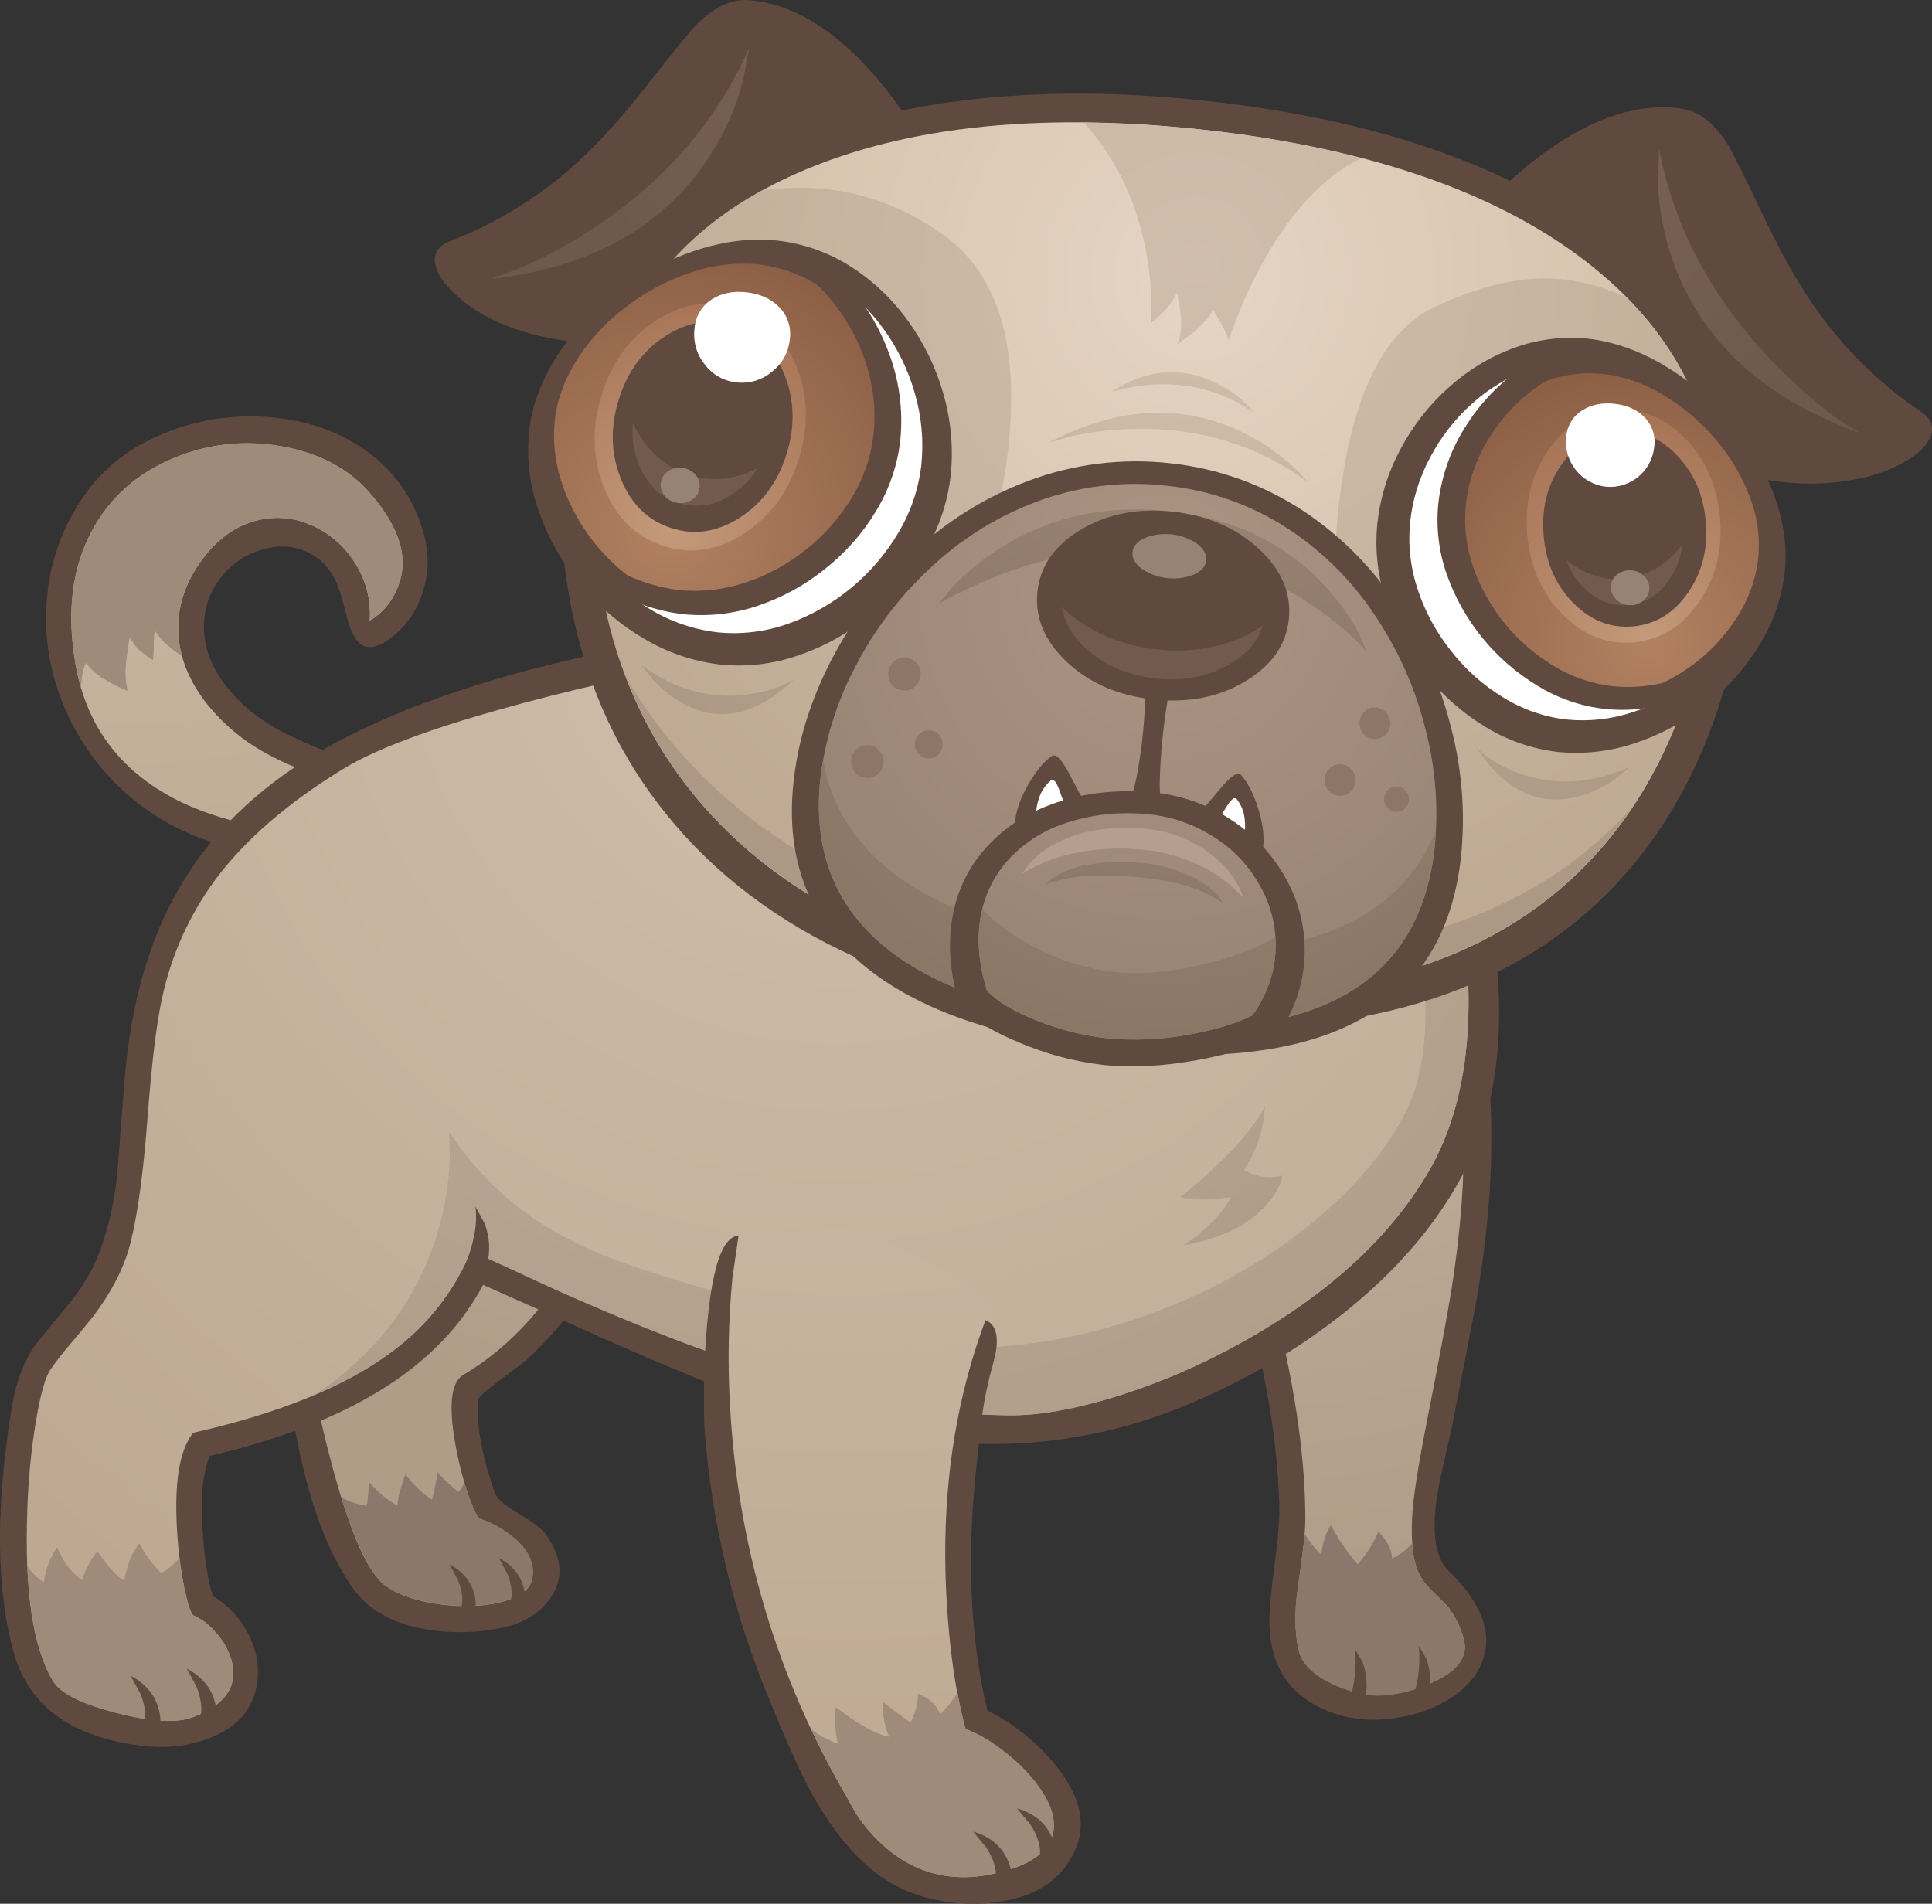 <?xml version="1.0" encoding="iso-8859-1"?>
<!-- Generator: Adobe Illustrator 20.1.0, SVG Export Plug-In . SVG Version: 6.00 Build 0)  -->
<svg version="1.0" id="Layer_1" xmlns="http://www.w3.org/2000/svg" xmlns:xlink="http://www.w3.org/1999/xlink" x="0px" y="0px"
	 viewBox="0 0 833.77 821.66" enable-background="new 0 0 833.77 821.66" xml:space="preserve">
<rect x="0" y="0" width="833.77" height="821.66" fill="#333333" stroke="none"/>
<title>dogs2_0011</title>
<path fill="#604A40" d="M622.86,424.79c-4.913-0.58-11.473,3.917-19.68,13.49c-8.38,10.98-13.773,17.81-16.18,20.49l-43.95,49
	c-7.507,8.46-11.693,14.36-12.56,17.7c-0.947,3.753,0.167,10.893,3.34,21.42c5.271,17.528,9.548,35.34,12.81,53.35
	c3.114,16.254,4.936,32.729,5.45,49.27c0.167,5.94-0.453,14.15-1.86,24.63c-1.527,11.333-2.33,19.523-2.41,24.57
	c-0.247,17.7,6.583,30.223,20.49,37.57c12.133,6.44,25.917,7.657,41.35,3.65c6.597-1.608,12.833-4.444,18.38-8.36
	c5.447-3.96,9.243-8.56,11.39-13.8c5.047-12.36,0.307-25.617-14.22-39.77c-5.487-5.333-7.28-15.257-5.38-29.77
	c0.62-4.707,1.733-10.483,3.34-17.33c2.06-8.953,3.133-13.657,3.22-14.11c6-30.62,9.423-48.22,10.27-52.8
	c3.22-17.657,5.37-35.493,6.44-53.41c0.907-18.773,0.597-34.803-0.93-48.09C639.39,438.51,632.953,425.943,622.86,424.79z"/>
<radialGradient id="SVGID_1_" cx="26.054" cy="716.715" r="316.08" gradientTransform="matrix(1.24 0 0 -1.26 504.53 1200.35)" gradientUnits="userSpaceOnUse">
	<stop  offset="0" style="stop-color:#C9B7A7"/>
	<stop  offset="1" style="stop-color:#B09C87"/>
</radialGradient>
<path fill="url(#SVGID_1_)" d="M611.16,676.08c-1.527-4.867-2.123-11.633-1.79-20.3c0.287-7.967,2.433-22.1,6.44-42.4
	c5.527-28.18,9.077-47.243,10.65-57.19c8.087-51.787,6.723-91.787-4.09-120l-82.81,92.35l3.71,11.33
	c2.973,9.613,5.697,19.477,8.17,29.59c7.92,32.307,11.88,61.087,11.88,86.34c0,5.333-1.053,15-3.16,29
	c-1.527,10.4-1.463,19.4,0.19,27c1.333,6.273,6.667,11.453,16,15.54c8.333,3.633,15.883,5.017,22.65,4.15
	c7.858-0.926,15.476-3.3,22.47-7c8.747-4.827,12.13-10.583,10.15-17.27c-1.342-5.086-3.699-9.848-6.93-14
	c-3.507-3.427-6.043-5.943-7.61-7.55C614.373,682.989,612.344,679.701,611.16,676.08z"/>
<path fill="#8D766B" d="M597.79,664.51l-2.91-3.59c-1.462,3.642-3.399,7.075-5.76,10.21c-1.014,1.396-2.109,2.732-3.28,4
	c-3.036-3.545-5.807-7.308-8.29-11.26l-3.28-5.57c-1.533,2.526-2.641,5.286-3.28,8.17c-0.371,1.47-0.661,2.959-0.87,4.46
	c-2.737-2.607-5.094-5.586-7-8.85c-0.04,0.947-1.133,9.363-3.28,25.25c-1.261,8.157-1.092,16.471,0.5,24.57
	c1.333,6.273,6.667,11.453,16,15.54c8.333,3.633,15.883,5.017,22.65,4.15c7.858-0.926,15.476-3.3,22.47-7
	c8.747-4.827,12.13-10.583,10.15-17.27c-1.261-4.653-3.359-9.038-6.19-12.94c-2.078-2.549-4.356-4.93-6.81-7.12
	c-2.382-2.127-4.39-4.638-5.94-7.43c-1.733-3.427-2.807-8.007-3.22-13.74c-1.767,1.994-3.812,3.725-6.07,5.14
	c-0.839,0.542-1.73,0.997-2.66,1.36C600.707,670.13,599.73,667.437,597.79,664.51z"/>
<path fill="#604A40" d="M609.37,733.64l7.18-1.24c1.239-5.537,0.875-11.313-1.05-16.65l-3.28-5.51
	c0.615,5.58,0.321,11.224-0.87,16.71C610.917,729.241,610.253,731.482,609.37,733.64z"/>
<path fill="#604A40" d="M581.88,735.13l7.18-1.24c1.236-5.538,0.868-11.313-1.06-16.65l-3.28-5.51
	c0.575,5.562,0.281,11.179-0.87,16.65C583.386,730.682,582.727,732.94,581.88,735.13z"/>
<path fill="#604A40" d="M274.27,510.14c2.313-7.92,1.447-13.677-2.6-17.27c-2.807-2.433-8.707-4.62-17.7-6.56
	c-16.131-3.466-32.794-3.657-49-0.56c-15.956,2.807-31.154,8.899-44.63,17.89c-13.78,9.287-23.993,20.757-30.64,34.41
	c-7.22,14.94-9.593,31.383-7.12,49.33c2.927,21.127,6.083,38.127,9.47,51c5.113,19.52,11.86,35.22,20.24,47.1
	c6,8.5,15.243,14.167,27.73,17c10.978,2.326,22.296,2.557,33.36,0.68c11.267-1.733,19.417-6.353,24.45-13.86
	c5.527-8.293,4.743-17.37-2.35-27.23c-1.567-2.187-5.383-5.077-11.45-8.67c-5.693-3.387-9.057-6.13-10.09-8.23
	c-5.82-15.807-8.377-29.443-7.67-40.91c0.333-1.28,3.303-4.003,8.91-8.17c7.333-5.487,11.273-8.487,11.82-9
	c11.22-10.241,20.888-22.062,28.7-35.09C263.666,538.904,269.907,524.834,274.27,510.14z"/>
<radialGradient id="SVGID_2_" cx="26.054" cy="716.735" r="251.93" gradientTransform="matrix(1.24 0 0 -1.26 257.57 1194.69)" gradientUnits="userSpaceOnUse">
	<stop  offset="0" style="stop-color:#C9B7A7"/>
	<stop  offset="1" style="stop-color:#B09C87"/>
</radialGradient>
<path fill="url(#SVGID_2_)" d="M262,511.26l3.17-10.26c-19.847-6.393-38.767-8.167-56.76-5.32
	c-15.253,2.31-29.754,8.159-42.34,17.08c-10.552,7.367-19.435,16.873-26.07,27.9c-6,10-8.787,19-8.36,27
	c0.867,17.58,4.787,39.303,11.76,65.17c7.713,28.76,15.327,45.927,22.84,51.5c3.96,2.927,9.427,5.197,16.4,6.81
	c6.678,1.504,13.517,2.175,20.36,2c7.14-0.207,13.083-1.26,17.83-3.16c5.2-2.107,8.15-4.953,8.85-8.54
	c1.28-6.48-1.507-12.503-8.36-18.07c-4.167-3.41-8.907-6.052-14-7.8c-1.153-0.413-2.763-3.507-4.83-9.28
	c-2.248-6.361-4.026-12.879-5.32-19.5c-3.793-18.9-2.887-30.02,2.72-33.36c20.793-12.34,37.917-31.443,51.37-57.31
	C255.426,528.099,259.015,519.791,262,511.26z"/>
<path fill="#604A40" d="M117.61,180.18c-15.029-1.481-30.197,0.531-44.32,5.88c-14.807,5.573-26.42,13.887-34.84,24.94
	c-10.082,13.144-16.313,28.831-18,45.31c-1.731,16.026,0.543,32.23,6.62,47.16c12.842,32.174,40.997,55.737,74.93,62.71
	c9.16,1.9,15.927,3.077,20.3,3.53c8.333,0.867,15.143,0.433,20.43-1.3c2.267-0.74,4.97-2.907,8.11-6.5
	c3.077-3.564,5.735-7.469,7.92-11.64c5.733-10.667,6.187-16.857,1.36-18.57c-21.46-7.76-36.007-14.053-43.64-18.88
	c-7.554-4.596-14.187-10.558-19.56-17.58c-5.887-7.84-8.86-16.01-8.92-24.51c-0.145-8.025,2.602-15.834,7.74-22
	c4.575-5.723,10.868-9.824,17.95-11.7c7.333-2,14-1.423,20,1.73c6.667,3.547,11.207,9.737,13.62,18.57
	c0.58,2.06,1.447,5.34,2.6,9.84c0.765,3.038,1.997,5.939,3.65,8.6c3.633,5.16,9.163,4.623,16.59-1.61
	c5.967-5.003,10.302-11.675,12.45-19.16c2.348-7.51,2.563-15.525,0.62-23.15c-3.519-14.853-12.26-27.946-24.63-36.89
	C147.157,186.593,133.497,181.667,117.61,180.18z"/>
<radialGradient id="SVGID_3_" cx="26.054" cy="716.735" r="289.94" gradientTransform="matrix(1.24 0 0 -1.26 27.32 978.62)" gradientUnits="userSpaceOnUse">
	<stop  offset="0" style="stop-color:#D0BEAC"/>
	<stop  offset="1" style="stop-color:#BEA891"/>
</radialGradient>
<path fill="url(#SVGID_3_)" d="M121.76,192.69c-15.467-2.878-31.435-1.247-46,4.7c-16,6.44-27.923,16.817-35.77,31.13
	c-8.953,16.26-11.387,35.82-7.3,58.68c4.827,27.107,20.16,46.85,46,59.23c10.399,4.884,21.445,8.252,32.8,10
	c9.363,1.579,18.885,1.996,28.35,1.24l10.58-20.3c-12.752-1.991-25.039-6.27-36.27-12.63c-10.157-5.619-19.032-13.292-26.06-22.53
	c-6.767-9.1-10.463-18.56-11.09-28.38c-0.667-10.553,2.247-20.623,8.74-30.21s14.293-15.757,23.4-18.51
	c8.102-2.522,16.839-2.06,24.63,1.3c7.848,3.245,14.504,8.833,19.06,16c5.013,7.517,7.387,16.487,6.75,25.5
	c5.35-3.225,9.501-8.109,11.82-13.91c5.333-12.213,1.537-25.81-11.39-40.79C150.73,202.403,137.98,195.563,121.76,192.69z"/>
<path fill="#604A40" d="M514.67,250.93c-26.287-3.093-57.543-2.37-93.77,2.17c-13.287,1.653-44.287,6.79-93,15.41
	c-42.46,7.467-75.16,14.213-98.1,20.24c-37.92,10-68.92,22.11-93,36.33c-26.2,15.473-46.067,34.95-59.6,58.43
	C64.327,405.79,56.547,432.953,53.86,465c-0.787,9.16-1.88,23.273-3.28,42.34c-2,16.42-5.667,29.973-11,40.66
	c-3.272,6.074-7.196,11.774-11.7,17c-7.26,8.707-11.593,14.04-13,16c-3.847,5.493-6.76,12.493-8.74,21
	c-0.993,4.293-2.17,11.867-3.53,22.72c-4.333,35.033-3.28,64.367,3.16,88c3.387,12.38,10.093,21.993,20.12,28.84
	c8.58,5.86,19.803,9.76,33.67,11.7c11.593,1.653,22.177,0.497,31.75-3.47c11.553-4.707,18.113-12.547,19.68-23.52
	c0.689-4.897,0.286-9.887-1.18-14.61c-1.468-4.708-3.775-9.113-6.81-13c-3.056-3.979-6.861-7.322-11.2-9.84
	c-2.06-6.933-3.463-15.703-4.21-26.31c-0.516-5.742-0.64-11.512-0.37-17.27c0.221-5.738,1.285-11.412,3.16-16.84
	c11.666-2.708,23.176-6.046,34.48-10c28.227-9.947,50.227-23.15,66-39.61c6.977-7.229,12.914-15.394,17.64-24.26
	c35.567,15.887,54.817,24.47,57.75,25.75c33.88,14.733,56.927,23.933,69.14,27.6c32.887,9.86,62.68,14.977,89.38,15.35
	c30.369,0.453,60.497-5.45,88.45-17.33c24.04-10.001,46.586-23.269,67-39.43c22.367-17.907,39.283-37.573,50.75-59
	c11.633-21.62,16.913-47.47,15.84-77.55c-0.787-22.487-5.347-48.957-13.68-79.41c-6.767-24.667-21.973-46.783-45.62-66.35
	C564.323,265.02,540.043,253.943,514.67,250.93z"/>
<radialGradient id="SVGID_4_" cx="26.054" cy="716.735" r="419.15" gradientTransform="matrix(1.24 0 0 -1.26 328.13 1162.49)" gradientUnits="userSpaceOnUse">
	<stop  offset="0" style="stop-color:#D0BEAC"/>
	<stop  offset="1" style="stop-color:#BEA891"/>
</radialGradient>
<path fill="url(#SVGID_4_)" d="M503.34,261.57c-20.88-0.167-48.61,1.773-83.19,5.82c-33.92,4-68.87,9.363-104.85,16.09
	c-37.88,7.1-71.077,14.673-99.59,22.72c-31.487,8.833-53.933,17.333-67.34,25.5c-24.307,14.813-42.897,30.947-55.77,48.4
	c-10.916,14.938-18.59,31.993-22.53,50.07c-2.427,10.733-4.55,28.01-6.37,51.83c-1.733,23.187-4.147,41.137-7.24,53.85
	c-2.667,10.853-8.197,21.747-16.59,32.68c-1.813,2.353-5.147,6.397-10,12.13c-2.902,3.364-5.629,6.875-8.17,10.52
	c-2.227,3.427-4.29,10.793-6.19,22.1c-2.068,12.572-3.307,25.266-3.71,38c-1.333,35.033,2.36,59.77,11.08,74.21
	c3.22,5.333,12.38,9.933,27.48,13.8c15.1,3.867,26.1,4.463,33,1.79c14.073-5.333,19.583-13.543,16.53-24.63
	c-1.341-4.507-3.714-8.639-6.93-12.07c-2.58-3.136-5.867-5.617-9.59-7.24c-1.153-1.193-2.433-5.133-3.84-11.82
	c-1.492-7.541-2.494-15.17-3-22.84c-1.527-21.867,0.763-36.577,6.87-44.13c37.18-8.333,65.847-20.053,86-35.16
	c15.039-11.113,26.765-26.114,33.92-43.39c5.2,2.313,17.477,7.947,36.83,16.9c20.507,9.16,39.673,17.063,57.5,23.71
	c54.34,20.22,100.673,30.35,139,30.39c11.8,0,25.8-2.393,42-7.18c17.464-5.213,34.378-12.119,50.5-20.62
	c40.193-21.087,69.193-46.65,87-76.69c16.053-27.153,21.13-63.32,15.23-108.5c-1.9-14.367-4.753-28.592-8.54-42.58l-5.2-17.08
	c-3.576-6.218-7.67-12.122-12.24-17.65c-7.34-9.247-15.507-17.806-24.4-25.57C555.76,272.897,529.873,261.777,503.34,261.57z"/>
<radialGradient id="SVGID_5_" cx="26.054" cy="716.735" r="419.15" gradientTransform="matrix(1.24 0 0 -1.26 328.13 1162.49)" gradientUnits="userSpaceOnUse">
	<stop  offset="0" style="stop-color:#C5B1A0"/>
	<stop  offset="1" style="stop-color:#AB9683"/>
</radialGradient>
<path fill="url(#SVGID_5_)" d="M607.45,325.08c-6.114-6.416-12.784-12.278-19.93-17.52c12.213,35.073,20.403,66,24.57,92.78
	c5.447,35.073,3.693,61.48-5.26,79.22c-8.667,17.167-22.243,33.28-40.73,48.34c-19.063,15.461-40.428,27.844-63.32,36.7
	c-24.205,9.726-49.835,15.435-75.88,16.9c-27.813,1.487-53.933-2.227-78.36-11.14c-10.153-3.713-25.44-8.583-45.86-14.61
	c-18.487-5.447-32.207-9.963-41.16-13.55c-14.113-5.653-26.223-12.32-36.33-20c-12.282-9.422-22.891-20.845-31.38-33.79l0.31,11.45
	c-0.312,9.643-1.745,19.218-4.27,28.53c-8.173,30.407-26.147,54.943-53.92,73.61c19.067-8.127,34.333-17.99,45.8-29.59
	c9.208-9.354,16.504-20.414,21.48-32.56c5.2,2.313,17.477,7.947,36.83,16.9c20.507,9.16,39.673,17.063,57.5,23.71
	c54.34,20.22,100.673,30.35,139,30.39c11.8,0,25.8-2.393,42-7.18c17.504-5.223,34.455-12.146,50.61-20.67
	c40.193-21.087,69.193-46.65,87-76.69c16.053-27.153,21.13-63.32,15.23-108.5c-1.9-14.367-4.753-28.592-8.54-42.58l-5.2-17.08
	C615.713,334.59,612.317,330.233,607.45,325.08z"/>
<path fill="#604A40" d="M368.16,563.31c-16.773-6.273-30.513-14.817-41.22-25.63s-17.743-1.653-21.11,27.48
	c-1.25,11.097-1.917,22.253-2,33.42c-0.08,9.447,0.043,16.213,0.37,20.3c3.023,37.293,11.584,73.929,25.4,108.7
	c8.787,21.913,15.787,37.58,21,47c9.9,17.7,20.96,30.287,33.18,37.76c6.277,3.684,13.135,6.274,20.28,7.66
	c7.747,1.639,15.7,2.077,23.58,1.3c18.447-1.9,30.6-9.597,36.46-23.09c4.787-11.02,2.12-22.903-8-35.65
	c-8.091-10.214-18.334-18.517-30-24.32c-7.4-30.96-8.99-65.937-4.77-104.93c1.527-14,2.373-21.573,2.54-22.72
	c1.075-7.528,2.669-14.972,4.77-22.28c2.353-8.46,2.003-14.153-1.05-17.08c-2.313-2.187-6.09-2.807-11.33-1.86
	C401.94,571.97,385.907,569.95,368.16,563.31z"/>
<radialGradient id="SVGID_6_" cx="26.054" cy="716.715" r="431.99" gradientTransform="matrix(1.24 0 0 -1.26 333.7 1177.63)" gradientUnits="userSpaceOnUse">
	<stop  offset="0" style="stop-color:#D0BEAC"/>
	<stop  offset="1" style="stop-color:#BEA891"/>
</radialGradient>
<path fill="url(#SVGID_6_)" d="M319.08,530.81l-3,20.73c-1.745,18.247-2.096,36.6-1.05,54.9c3.333,60.78,20.043,117,50.13,168.66
	l4,7.18c3.436,5.433,7.624,10.352,12.44,14.61c15.06,13.207,32.987,16.577,53.78,10.11c10.44-3.26,16.67-8.067,18.69-14.42
	c1.733-5.407,0.433-11.637-3.9-18.69c-4.309-6.627-9.721-12.468-16-17.27c-6.393-5.113-12.21-8.56-17.45-10.34
	c-4.293-15.333-7.057-34.46-8.29-57.38c-2.433-45.84,4.023-87.68,19.37-125.52c-8-7.633-18.543-14.73-31.63-21.29
	C370.057,529.043,344.36,525.283,319.08,530.81z"/>
<path fill="#A08A7A" d="M121.76,192.69c-15.467-2.878-31.435-1.247-46,4.7c-16,6.44-27.923,16.817-35.77,31.13
	c-8.953,16.26-11.387,35.82-7.3,58.68c0.564,3.312,1.336,6.585,2.31,9.8c0.08-4.667,0.78-8.277,2.1-10.83
	c2.124,2.743,4.747,5.06,7.73,6.83c3.259,2.084,6.724,3.826,10.34,5.2c-0.96-3.736-1.231-7.616-0.8-11.45
	c0.167-2.433,0.703-6.393,1.61-11.88c1.062,2.198,2.508,4.19,4.27,5.88c1.802,1.52,3.725,2.892,5.75,4.1
	c0.257-2.117,0.381-4.248,0.37-6.38c-0.006-2.134,0.137-4.266,0.43-6.38c1.444,2.342,3.239,4.45,5.32,6.25
	c2.046,1.759,4.197,3.392,6.44,4.89c-1.804-6.401-2.162-13.123-1.05-19.68c1.251-7.166,4.06-13.97,8.23-19.93
	c6.48-9.533,14.28-15.703,23.4-18.51c8.102-2.522,16.839-2.06,24.63,1.3c7.848,3.245,14.504,8.833,19.06,16
	c5.013,7.517,7.387,16.487,6.75,25.5c5.35-3.225,9.501-8.109,11.82-13.91c5.333-12.213,1.537-25.81-11.39-40.79
	C150.73,202.403,137.98,195.563,121.76,192.69z"/>
<path fill="#A08A7A" d="M361.6,752.58c-4.132-1.487-8.013-3.595-11.51-6.25c4.667,10,9.7,19.593,15.1,28.78l4,7.18
	c3.436,5.433,7.624,10.352,12.44,14.61c15.04,13.2,32.957,16.567,53.75,10.1c10.44-3.26,16.67-8.067,18.69-14.42
	c1.733-5.407,0.433-11.637-3.9-18.69c-4.309-6.627-9.721-12.468-16-17.27c-6.393-5.113-12.21-8.56-17.45-10.34
	c-1.073-3.793-2.23-8.993-3.47-15.6c-2.145,3.307-4.657,6.359-7.49,9.1c-1.213-2.87-3.262-5.309-5.88-7L396.2,731
	c-0.078,2.87-0.601,5.711-1.55,8.42c-0.448,1.367-0.985,2.704-1.61,4c-2.107-1.333-4.747-3.23-7.92-5.69l-4.12-3.28
	c-0.22,3.369,0.135,6.75,1.05,10c0.421,1.747,0.959,3.465,1.61,5.14c-4-0.787-9.033-3.16-15.1-7.12l-7.92-5.63
	c-0.411,3.601-0.371,7.239,0.12,10.83C360.928,749.324,361.209,750.964,361.6,752.58z"/>
<path fill="#604A40" d="M448.5,802.41l7.12-2.48c-0.084-2.766-0.803-5.476-2.1-7.92c-2.767-5.653-7.637-9.49-14.61-11.51l5.69,6.87
	C448.2,792.817,449.5,797.83,448.5,802.41z"/>
<path fill="#604A40" d="M429.5,812.43l7.12-2.41c-0.084-2.766-0.803-5.476-2.1-7.92c-2.767-5.693-7.617-9.55-14.55-11.57l5.63,6.87
	C429.2,802.84,430.5,807.85,429.5,812.43z"/>
<path fill="#8D766B" d="M172.58,643.71c-0.608,1.991-0.961,4.05-1.05,6.13c-3.166-1.724-6.082-3.871-8.67-6.38l-3.71-3.78
	c-0.044,3.397-0.311,6.788-0.8,10.15c-3.888-0.481-7.648-1.7-11.08-3.59c2.474,8.209,5.535,16.23,9.16,24
	c3.387,7.013,6.647,11.68,9.78,14c3.96,2.927,9.427,5.197,16.4,6.81c6.678,1.504,13.517,2.175,20.36,2
	c7.14-0.207,13.083-1.26,17.83-3.16c5.2-2.107,8.15-4.953,8.85-8.54c1.28-6.48-1.507-12.503-8.36-18.07
	c-4.167-3.41-8.907-6.052-14-7.8c-0.74-0.247-1.74-1.813-3-4.7c-1.51-3.483-2.793-7.061-3.84-10.71
	c-0.967,1.56-1.783,2.837-2.45,3.83c-2.385-1.729-4.619-3.655-6.68-5.76l-2.41-2.66c-0.533,3.387-1.36,7.327-2.48,11.82
	c-3.117-2.125-5.982-4.598-8.54-7.37l-3-3.59C173.763,639.767,172.993,642.223,172.58,643.71z"/>
<path fill="#604A40" d="M219.74,693l6.62-0.87c0.399-2.395,0.252-4.849-0.43-7.18c-1.447-5.333-4.997-9.52-10.65-12.56l3.71,6.93
	C221.143,684.713,221.393,689.273,219.74,693z"/>
<path fill="#604A40" d="M198.45,695.76l6.62-0.87c0.399-2.395,0.252-4.849-0.43-7.18c-1.447-5.333-4.997-9.52-10.65-12.56l3.71,6.93
	C199.847,687.447,200.097,692.007,198.45,695.76z"/>
<path fill="#A08A7A" d="M19.94,677.94c-0.51,1.649-0.861,3.344-1.05,5.06c-2.711-1.915-5.095-4.255-7.06-6.93
	c1.073,22.527,4.74,39.01,11,49.45c3.22,5.333,12.38,9.933,27.48,13.8c15.1,3.867,26.1,4.463,33,1.79
	c14.073-5.333,19.583-13.543,16.53-24.63c-1.341-4.507-3.714-8.639-6.93-12.07c-2.58-3.136-5.867-5.617-9.59-7.24
	c-0.907-0.907-1.907-3.65-3-8.23c-1.31-5.421-2.282-10.918-2.91-16.46c-1.599,1.889-3.43,3.569-5.45,5
	c-0.757,0.547-1.564,1.023-2.41,1.42c-2.677-2.708-5.082-5.672-7.18-8.85l-2.23-3.9c-2.375,3.039-4.122,6.52-5.14,10.24
	c-0.596,1.888-1.07,3.812-1.42,5.76c-2.06-1.073-4.597-3.487-7.61-7.24l-4-5.38c-1.966,2.486-3.609,5.211-4.89,8.11
	c-0.674,1.39-1.271,2.815-1.79,4.27c-3.3-2.403-6.063-5.468-8.11-9l-2.54-5C22.472,670.937,20.879,674.337,19.94,677.94z"/>
<path fill="#604A40" d="M85.68,743.55l7.49-0.93c0.477-2.725,0.305-5.524-0.5-8.17c-1.607-6.147-5.63-10.913-12.07-14.3l4.21,7.85
	C87.243,734.073,87.533,739.257,85.68,743.55z"/>
<path fill="#604A40" d="M69,745.71c0.433-2.731,0.241-5.524-0.56-8.17c-1.607-6.107-5.63-10.873-12.07-14.3l4.27,7.86
	c2.433,6.107,2.723,11.287,0.87,15.54L69,745.71z"/>
<path fill="#604A40" d="M200.61,546.1l9.53-0.12c1.573-5.982,1.205-12.31-1.05-18.07l-3.9-7.18c0.448,3.661,0.344,7.37-0.31,11
	C204.056,536.678,202.622,541.505,200.61,546.1z"/>
<radialGradient id="SVGID_7_" cx="26.054" cy="649.92" r="171.8" gradientTransform="matrix(1.24 0 0 -1.54 415.46 1358.2)" gradientUnits="userSpaceOnUse">
	<stop  offset="0" style="stop-color:#C5B1A0"/>
	<stop  offset="1" style="stop-color:#AB9683"/>
</radialGradient>
<path fill="url(#SVGID_7_)" d="M546,477.28c-3.88,7.713-11.163,16.583-21.85,26.61c-4.747,4.508-9.727,8.763-14.92,12.75
	c4.736,1.008,9.597,1.301,14.42,0.87c2.51-0.163,5.01-0.453,7.49-0.87c-2.313,4.827-6.42,9.737-12.32,14.73
	c-2.542,2.23-5.254,4.26-8.11,6.07c16.26-2.887,28.26-8.767,36-17.64c3.88-4.413,6.13-8.56,6.75-12.44
	c-3.89,0.989-7.975,0.903-11.82-0.25l-4.89-2c3.892-5.799,6.647-12.283,8.12-19.11L546,477.28z"/>
<path fill="#604A40" d="M396.45,59.86c-5.557-10.285-12.333-19.864-20.18-28.53c-17.127-19.333-34.793-29.753-53-31.26
	c-7.427-0.62-14.957,2.867-22.59,10.46c-2.56,2.56-10.227,11.967-23,28.22c-11.333,14.36-22.187,25.997-32.56,34.91
	c-15.175,13.014-32.464,23.336-51.12,30.52c-4.54,1.773-6.643,4.683-6.31,8.73c0.287,3.88,2.7,8.09,7.24,12.63
	c10.767,10.767,26.137,17.803,46.11,21.11c24.467,4,48.873,0.247,73.22-11.26C344.46,121.183,371.857,96.007,396.45,59.86z"/>
<path fill="#604A40" d="M823.58,198.38c5.407-3.387,8.667-6.957,9.78-10.71c1.193-3.88-0.23-7.18-4.27-9.9
	c-16.608-11.253-31.194-25.233-43.14-41.35c-8.173-11.053-16.2-24.86-24.08-41.42c-8.913-18.733-14.36-29.667-16.34-32.8
	c-5.78-9.12-12.36-14.217-19.74-15.29c-18.113-2.667-37.61,3.48-58.49,18.44c-6.673,4.789-12.983,10.063-18.88,15.78l-7.06,7.43
	c16.133,40.807,37.363,71.59,63.69,92.35c21.253,16.713,44.253,25.893,69,27.54c9.62,0.704,19.291,0.03,28.72-2
	C810.117,204.97,817.156,202.24,823.58,198.38z"/>
<path fill="#604A40" d="M744.23,167.18c-9.533-22.32-24.717-42.083-45.55-59.29C656.893,73.437,597.62,52,520.86,43.58
	c-37.8-4.167-72.937-4.23-105.41-0.19s-60.987,12.067-85.54,24.08c-25.047,12.253-44.853,28.16-59.42,47.72
	c-15.187,20.34-24.187,43.983-27,70.93c-3.053,29.093-1.527,56.823,4.58,83.19c6.667,29.047,18.633,54.897,35.9,77.55
	c40.353,53.067,105.423,84.53,195.21,94.39c91.56,10,161.087-6.71,208.58-50.13c37.8-34.58,60.103-84.22,66.91-148.92
	C757.557,215.173,754.077,190.167,744.23,167.18z"/>
<radialGradient id="SVGID_8_" cx="26.054" cy="716.735" r="265.2" gradientTransform="matrix(1.24 0 0 -1.26 484.1 1022.25)" gradientUnits="userSpaceOnUse">
	<stop  offset="0" style="stop-color:#E5D5C4"/>
	<stop  offset="1" style="stop-color:#CEB59C"/>
</radialGradient>
<path fill="url(#SVGID_8_)" d="M677.14,380.29c35.693-32.393,56.737-79.06,63.13-140c5.333-50.793-12.307-92.51-52.92-125.15
	C648.237,83.713,592.223,64,519.31,56c-73.493-8-133.53-1.02-180.11,20.94c-23.647,11.18-42.313,25.83-56,43.95
	c-14.28,18.9-22.76,41.057-25.44,66.47c-2.887,27.44-1.443,53.56,4.33,78.36c6.313,27.273,17.6,51.517,33.86,72.73
	c38.033,49.7,99.467,79.18,184.3,88.44C566.75,436.383,632.38,420.85,677.14,380.29z"/>
<radialGradient id="SVGID_9_" cx="26.054" cy="716.735" r="265.2" gradientTransform="matrix(1.24 0 0 -1.26 484.1 1022.25)" gradientUnits="userSpaceOnUse">
	<stop  offset="0" style="stop-color:#D0BEAC"/>
	<stop  offset="1" style="stop-color:#BEA891"/>
</radialGradient>
<path fill="url(#SVGID_9_)" d="M663.46,120.27c-12.973,0.487-27.56,4.467-43.76,11.94c-19.927,9.2-33.11,32.287-39.55,69.26
	c-3.142,17.37-4.366,35.033-3.65,52.67c-27.727-22.407-61.06-32.62-100-30.64c-12.152,0.612-24.212,2.438-36,5.45l-14.05,4.27
	c5.634-16.965,8.885-34.631,9.66-52.49c2.06-38.087-7.94-64.783-30-80.09c-23.333-16.3-49.143-22.427-77.43-18.38
	c-20.593,11.387-36.85,25.72-48.77,43c-12.38,17.947-19.807,38.66-22.28,62.14c-2.887,27.44-1.443,53.56,4.33,78.36
	c6.313,27.273,17.6,51.517,33.86,72.73c38.12,49.673,99.597,79.14,184.43,88.4c86.5,9.493,152.13-6.04,196.89-46.6
	c35.693-32.393,56.737-79.06,63.13-140c2.353-22.073,0.187-42.643-6.5-61.71c-6.44-18.447-17.023-35.18-31.75-50.2
	C688.98,122.433,676.127,119.73,663.46,120.27z"/>
<radialGradient id="SVGID_10_" cx="26.054" cy="724.327" r="241.65" gradientTransform="matrix(1.24 0 0 -1.24 506.32 870.59)" gradientUnits="userSpaceOnUse">
	<stop  offset="0" style="stop-color:#886D5F"/>
	<stop  offset="1" style="stop-color:#6F594D"/>
</radialGradient>
<path fill="url(#SVGID_10_)" d="M716,64.44l-0.5,14.11c0.397,11.477,2.525,22.828,6.31,33.67
	c12.213,34.827,39.157,59.707,80.83,74.64c-11.76-6.72-24.193-16.867-37.3-30.44C739.113,129.307,722.667,98.647,716,64.44z"/>
<radialGradient id="SVGID_11_" cx="26.054" cy="724.327" r="241.65" gradientTransform="matrix(1.24 0 0 -1.24 506.32 870.59)" gradientUnits="userSpaceOnUse">
	<stop  offset="0" style="stop-color:#886D5F"/>
	<stop  offset="1" style="stop-color:#6F594D"/>
</radialGradient>
<path fill="url(#SVGID_11_)" d="M307.2,65.93c6.092-9.707,10.661-20.29,13.55-31.38l2.54-13.86
	c-14,31.813-36.737,57.973-68.21,78.48c-9.62,6.328-19.768,11.815-30.33,16.4l-12.69,4.83C255.967,115.28,287.68,97.123,307.2,65.93
	z"/>
<radialGradient id="SVGID_12_" cx="26.054" cy="716.735" r="265.2" gradientTransform="matrix(1.24 0 0 -1.26 484.1 1022.25)" gradientUnits="userSpaceOnUse">
	<stop  offset="0" style="stop-color:#C5B1A0"/>
	<stop  offset="1" style="stop-color:#AB9683"/>
</radialGradient>
<path fill="url(#SVGID_12_)" d="M704.31,348.54c-22.86,25.5-52.193,43.347-88,53.54c-37.18,10.56-81.743,12.973-133.69,7.24
	c-52.813-5.78-96.963-18.717-132.45-38.81c-32.818-18.391-60.259-45.042-79.6-77.31c13.82,35.407,36.82,64.23,69,86.47
	c36.433,25.213,83.33,40.957,140.69,47.23c56.533,6.187,104.253,1.627,143.16-13.68C657.58,399.74,684.543,378.18,704.31,348.54z"/>
<path fill="#604A40" d="M504.95,199.93c-20.718-2.305-41.687,0.302-61.21,7.61c-18.583,6.985-35.582,17.613-50,31.26
	c-14.267,13.306-26.137,28.968-35.09,46.3c-8.953,17.373-14.36,34.93-16.22,52.67c-3.62,33.953,7.187,60.813,32.42,80.58
	c23.187,18.24,57.683,29.877,103.49,34.91c45.387,4.993,80.75,1.033,106.09-11.88c27.153-13.82,42.523-37.82,46.11-72
	c1.855-18.405,0.429-36.993-4.21-54.9c-4.619-18.736-12.397-36.548-23-52.67c-10.644-16.414-24.548-30.465-40.85-41.28
	C545.233,209.148,525.501,202.082,504.95,199.93z"/>
<path fill="#604A40" d="M653.06,150.29c-10.344,3.842-19.85,9.641-28,17.08c-8.409,7.532-15.409,16.502-20.67,26.49
	c-5.391,10.001-8.788,20.954-10,32.25c-1.117,11.393,0.213,22.893,3.9,33.73c3.653,11.093,9.25,21.448,16.53,30.58
	c7.127,9.156,15.85,16.948,25.75,23c9.556,5.968,20.312,9.751,31.5,11.08c11.257,1.154,22.631-0.111,33.36-3.71
	c11.069-3.635,21.416-9.183,30.57-16.39c9.189-7.095,17.012-15.799,23.09-25.69c6.064-9.675,9.872-20.592,11.14-31.94
	c1.153-10.973-0.513-22.34-5-34.1c-4.475-11.473-10.926-22.074-19.06-31.32c-8.025-9.431-17.562-17.464-28.22-23.77
	c-10.907-6.387-21.787-10.18-32.64-11.38C674.388,145.059,663.351,146.459,653.06,150.29z"/>
<path fill="#604A40" d="M410.31,204.94c1.179-11.712,0.106-23.541-3.16-34.85c-3.175-11.266-8.302-21.887-15.15-31.38
	c-6.638-9.336-14.998-17.319-24.63-23.52c-9.553-6.16-20.397-10.037-31.69-11.33c-11.227-1.24-23.027,0.163-35.4,4.21
	c-12.105,3.973-23.464,9.934-33.61,17.64c-10.167,7.545-18.941,16.803-25.93,27.36c-7.1,10.893-11.247,22.013-12.44,33.36
	c-1.151,11.756,0.349,23.62,4.39,34.72c4.011,11.37,10.052,21.917,17.83,31.13c7.68,9.323,16.941,17.22,27.36,23.33
	c10.043,6.012,21.246,9.829,32.87,11.2c11.552,1.194,23.226-0.203,34.17-4.09c11.295-3.88,21.784-9.794,30.95-17.45
	c9.308-7.58,17.188-16.761,23.27-27.11C405.203,228.016,409.013,216.686,410.31,204.94z"/>
<path fill="#FFFFFF" d="M659.44,159.57c-8.986,3.313-17.244,8.336-24.32,14.79c-7.29,6.536-13.349,14.326-17.89,23
	c-4.691,8.678-7.636,18.19-8.67,28c-0.998,9.887,0.141,19.872,3.34,29.28c3.196,9.564,8.058,18.488,14.36,26.36
	c6.179,7.941,13.748,14.694,22.34,19.93c8.275,5.184,17.601,8.46,27.3,9.59c9.753,0.992,19.605-0.106,28.9-3.22
	c9.595-3.103,18.566-7.876,26.5-14.1c7.976-6.176,14.769-13.745,20.05-22.34c5.236-8.385,8.514-17.843,9.59-27.67
	c0.993-9.493-0.45-19.333-4.33-29.52c-3.87-9.943-9.439-19.136-16.46-27.17c-6.988-8.147-15.269-15.09-24.51-20.55
	c-9.447-5.573-18.877-8.873-28.29-9.9C677.899,155.027,668.341,156.233,659.44,159.57z"/>
<path fill="#604A40" d="M659.75,156.85c-10.623,6.578-19.65,15.435-26.43,25.93c-6.949,10.407-11.282,22.339-12.63,34.78
	c-0.994,10.235,0.252,20.564,3.65,30.27c7.066,20.083,20.896,37.084,39.12,48.09c15.924,9.877,35.158,12.913,53.35,8.42
	c12.306-5.876,23.087-14.518,31.5-25.25c8.833-11.333,13.93-23.403,15.29-36.21c1.033-9.78-0.473-19.89-4.52-30.33
	c-3.961-10.2-9.681-19.627-16.9-27.85c-7.152-8.394-15.643-15.547-25.13-21.17c-9.7-5.693-19.367-9.077-29-10.15
	C678.475,152.352,668.793,153.539,659.75,156.85z"/>
<path fill="#FFFFFF" d="M397.62,200.61c1.055-10.337,0.107-20.781-2.79-30.76c-2.802-9.935-7.328-19.301-13.37-27.67
	c-5.882-8.249-13.276-15.308-21.79-20.8c-8.425-5.472-18.014-8.897-28-10c-9.9-1.073-20.32,0.163-31.26,3.71
	c-10.707,3.5-20.75,8.774-29.71,15.6c-8.994,6.661-16.745,14.853-22.9,24.2c-6.233,9.573-9.9,19.373-11,29.4
	c-1.03,10.372,0.282,20.843,3.84,30.64c3.564,10.035,8.91,19.344,15.78,27.48c6.812,8.222,15.008,15.191,24.22,20.59
	c8.853,5.325,18.739,8.7,29,9.9c10.208,1.031,20.518-0.195,30.2-3.59c20.063-7.114,36.993-21.044,47.84-39.36
	C393.045,220.99,396.434,210.986,397.62,200.61z"/>
<path fill="#604A40" d="M388.53,190.09c1.333-13.22-0.512-26.567-5.38-38.93c-4.717-12.395-12.113-23.595-21.66-32.8
	c-8.612-5.514-18.371-8.986-28.53-10.15c-10.233-1.113-21.003,0.167-32.31,3.84c-11.032,3.636-21.388,9.069-30.65,16.08
	c-9.293,6.874-17.296,15.338-23.64,25c-6.48,9.913-10.267,20.043-11.36,30.39c-1.447,13.62,1.173,27.287,7.86,41
	c6.318,13.046,15.557,24.462,27,33.36c7.822,3.743,16.208,6.169,24.82,7.18c10.908,1.143,21.933-0.089,32.32-3.61
	c10.599-3.539,20.473-8.959,29.15-16c8.749-6.899,16.172-15.329,21.91-24.88C383.723,211.291,387.296,200.89,388.53,190.09z"/>
<radialGradient id="SVGID_13_" cx="26.054" cy="716.715" r="153.14" gradientTransform="matrix(1.24 0 0 -1.26 470.3 1157.82)" gradientUnits="userSpaceOnUse">
	<stop  offset="0" style="stop-color:#AD9483"/>
	<stop  offset="1" style="stop-color:#988374"/>
</radialGradient>
<path fill="url(#SVGID_13_)" d="M556.45,228.58c-15.857-10.484-34.012-16.981-52.92-18.94c-19.057-2.177-38.359,0.198-56.32,6.93
	c-17.115,6.426-32.76,16.234-46,28.84C388.063,257.612,377.161,272.027,369,288c-7.974,15.078-13.062,31.513-15,48.46
	c-3.26,31.193,6.683,55.787,29.83,73.78c21.207,16.467,52.96,27.03,95.26,31.69c86.98,9.493,133.67-15.967,140.07-76.38
	c1.695-16.935,0.375-34.036-3.9-50.51c-4.236-17.275-11.428-33.687-21.26-48.51C584.205,251.449,571.426,238.534,556.45,228.58z"/>
<radialGradient id="SVGID_14_" cx="26.054" cy="716.695" r="93.54" gradientTransform="matrix(1.24 0 0 -1.26 679.07 1179.46)" gradientUnits="userSpaceOnUse">
	<stop  offset="0" style="stop-color:#B28162"/>
	<stop  offset="1" style="stop-color:#8D6046"/>
</radialGradient>
<path fill="url(#SVGID_14_)" d="M667.05,164.52c-9.375,5.788-17.344,13.59-23.33,22.84c-6.142,9.182-9.964,19.716-11.14,30.7
	c-0.873,9.041,0.225,18.164,3.22,26.74c6.221,17.757,18.435,32.792,34.54,42.52c7.806,4.785,16.564,7.806,25.66,8.85
	c7.189,0.728,14.449,0.248,21.48-1.42c10.891-5.157,20.428-12.786,27.85-22.28c7.84-10,12.337-20.667,13.49-32
	c0.825-9.125-0.547-18.314-4-26.8c-3.484-9.007-8.535-17.325-14.92-24.57c-6.323-7.391-13.808-13.704-22.16-18.69
	c-7.83-4.784-16.586-7.851-25.69-9C683.589,160.523,675.036,161.587,667.05,164.52z"/>
<radialGradient id="SVGID_15_" cx="26.054" cy="716.735" r="96.45" gradientTransform="matrix(1.24 0 0 -1.26 257.44 1130.69)" gradientUnits="userSpaceOnUse">
	<stop  offset="0" style="stop-color:#B28162"/>
	<stop  offset="1" style="stop-color:#8D6046"/>
</radialGradient>
<path fill="url(#SVGID_15_)" d="M377,187.42c1.211-11.836-0.446-23.789-4.83-34.85c-4.193-11.135-10.809-21.198-19.37-29.46
	c-7.719-4.917-16.463-7.996-25.56-9c-9.803-0.921-19.691,0.262-29,3.47c-9.885,3.248-19.159,8.121-27.44,14.42
	c-8.342,6.133-15.529,13.697-21.23,22.34c-5.78,8.913-9.163,17.99-10.15,27.23c-1.28,12.173,1.073,24.43,7.06,36.77
	c5.647,11.701,13.93,21.932,24.2,29.89c7.045,3.329,14.582,5.494,22.32,6.41c9.757,0.997,19.614-0.122,28.9-3.28
	c9.486-3.166,18.326-8.01,26.1-14.3c7.805-6.209,14.448-13.753,19.62-22.28C372.701,206.452,375.903,197.114,377,187.42z"/>
<path fill="#8D7667" d="M397.31,291.59c0.393-3.869-2.388-7.34-6.25-7.8c-1.854-0.22-3.716,0.342-5.14,1.55
	c-1.456,1.181-2.373,2.902-2.54,4.77c-0.221,1.882,0.315,3.774,1.49,5.26c1.143,1.475,2.843,2.415,4.7,2.6
	c1.855,0.232,3.722-0.331,5.14-1.55C396.207,295.238,397.148,293.49,397.31,291.59z"/>
<path fill="#8D7667" d="M381.28,329.47c0.226-1.873-0.335-3.756-1.55-5.2c-2.291-3.01-6.589-3.593-9.6-1.302
	c-0.082,0.062-0.162,0.126-0.24,0.192c-2.956,2.523-3.417,6.918-1.05,10c1.119,1.503,2.832,2.45,4.7,2.6
	c1.854,0.22,3.716-0.342,5.14-1.55C380.16,333.053,381.1,331.34,381.28,329.47z"/>
<path fill="#8D7667" d="M406.72,321.86c0.234-1.595-0.217-3.214-1.24-4.46c-0.957-1.277-2.411-2.087-4-2.23
	c-1.579-0.185-3.166,0.285-4.39,1.3c-1.264,1.007-2.068,2.482-2.23,4.09c-0.186,1.62,0.282,3.247,1.3,4.52
	c0.957,1.277,2.411,2.087,4,2.23c1.583,0.224,3.185-0.25,4.39-1.3C405.806,324.978,406.589,323.48,406.72,321.86z"/>
<path fill="#8D7667" d="M600,312.82c0.334-3.681-2.279-6.977-5.94-7.49c-3.672-0.356-6.938,2.332-7.294,6.004
	c-0.002,0.022-0.004,0.044-0.006,0.066c-0.203,1.789,0.307,3.585,1.42,5c1.057,1.434,2.684,2.338,4.46,2.48
	c1.756,0.225,3.527-0.29,4.89-1.42C598.951,316.314,599.843,314.639,600,312.82z"/>
<path fill="#8D7667" d="M608,345.44c0.169-1.438-0.258-2.883-1.18-4c-0.863-1.141-2.166-1.866-3.59-2
	c-1.409-0.178-2.827,0.251-3.9,1.18c-1.144,0.912-1.867,2.252-2,3.71c-0.192,1.44,0.237,2.895,1.18,4
	c1.724,2.297,4.984,2.76,7.281,1.036c0.071-0.053,0.141-0.109,0.209-0.166C607.156,348.276,607.88,346.915,608,345.44z"/>
<path fill="#8D7667" d="M584.92,337.39c0.244-1.792-0.271-3.604-1.42-5c-1.064-1.436-2.683-2.357-4.46-2.54
	c-1.764-0.18-3.526,0.357-4.89,1.49c-1.425,1.117-2.323,2.776-2.48,4.58c-0.199,1.8,0.338,3.603,1.49,5
	c1.064,1.436,2.683,2.357,4.46,2.54c1.76,0.226,3.533-0.305,4.88-1.46C583.916,340.869,584.793,339.197,584.92,337.39z"/>
<path fill="#604A40" d="M504.45,299l-10.15-1.11c-0.171,11.737-1.288,23.442-3.34,35c-0.682,3.96-1.635,7.869-2.85,11.7l12.69,1.36
	c-0.316-3.992-0.38-8-0.19-12C501.063,322.224,502.346,310.545,504.45,299z"/>
<radialGradient id="SVGID_16_" cx="26.054" cy="724.327" r="250.29" gradientTransform="matrix(1.24 0 0 -1.24 484.04 1019.13)" gradientUnits="userSpaceOnUse">
	<stop  offset="0" style="stop-color:#D0BEAC"/>
	<stop  offset="1" style="stop-color:#BEA891"/>
</radialGradient>
<path fill="url(#SVGID_16_)" d="M452.59,191l10-2.72c8.562-1.907,17.291-2.965,26.06-3.16c28.473-0.74,53.683,6.853,75.63,22.78
	c-2.307-2.816-4.875-5.407-7.67-7.74c-6.567-5.869-13.984-10.711-22-14.36C508.977,174.053,481.637,175.787,452.59,191z"/>
<radialGradient id="SVGID_17_" cx="26.054" cy="724.327" r="250.29" gradientTransform="matrix(1.24 0 0 -1.24 484.04 1019.13)" gradientUnits="userSpaceOnUse">
	<stop  offset="0" style="stop-color:#D0BEAC"/>
	<stop  offset="1" style="stop-color:#BEA891"/>
</radialGradient>
<path fill="url(#SVGID_17_)" d="M485.27,167.68c4.735-1.075,9.566-1.674,14.42-1.79c15.76-0.413,29.727,3.797,41.9,12.63
	c-4.717-5.799-10.714-10.427-17.52-13.52c-14.667-7.013-29.46-5.63-44.38,4.15L485.27,167.68z"/>
<radialGradient id="SVGID_18_" cx="26.054" cy="716.715" r="153.14" gradientTransform="matrix(1.24 0 0 -1.26 470.3 1157.82)" gradientUnits="userSpaceOnUse">
	<stop  offset="0" style="stop-color:#A28B7B"/>
	<stop  offset="1" style="stop-color:#8C7666"/>
</radialGradient>
<path fill="url(#SVGID_18_)" d="M383.82,410.24c21.207,16.467,52.96,27.03,95.26,31.69c86.98,9.493,133.67-15.967,140.07-76.38
	c0.167-1.567,0.333-3.96,0.5-7.18c-16.833,41.88-62.5,58.717-137,50.51c-36.667-4-65.633-12.377-86.9-25.13
	c-22.94-13.78-36.453-32.347-40.54-55.7c-0.533,3.013-0.947,5.82-1.24,8.42C350.723,367.663,360.673,392.253,383.82,410.24z"/>
<radialGradient id="SVGID_19_" cx="26.054" cy="724.327" r="258.23" gradientTransform="matrix(1.24 0 0 -1.24 489.61 1028.42)" gradientUnits="userSpaceOnUse">
	<stop  offset="0" style="stop-color:#C5B1A0"/>
	<stop  offset="1" style="stop-color:#AB9683"/>
</radialGradient>
<path fill="url(#SVGID_19_)" d="M641.8,326.56l-4.64-3.78c12.42,18.567,27.11,25.54,44.07,20.92
	c8.204-2.164,15.682-6.479,21.66-12.5c-16.633,7.267-32.597,8.053-47.89,2.36C650.324,331.789,645.889,329.438,641.8,326.56z"/>
<radialGradient id="SVGID_20_" cx="26.054" cy="724.327" r="258.23" gradientTransform="matrix(1.24 0 0 -1.24 489.61 1028.42)" gradientUnits="userSpaceOnUse">
	<stop  offset="0" style="stop-color:#C5B1A0"/>
	<stop  offset="1" style="stop-color:#AB9683"/>
</radialGradient>
<path fill="url(#SVGID_20_)" d="M281.63,293.2c3.915,4.373,8.565,8.028,13.74,10.8c15.6,8.173,31.383,4.543,47.35-10.89
	c-5.147,3.26-11.72,5.457-19.72,6.59c-16.093,2.267-31.507-1.943-46.24-12.63L281.63,293.2z"/>
<path fill="#604A40" d="M543.08,372.86c2.807-5.9,2.95-13.267,0.43-22.1c-2-7.1-4.62-12.507-7.86-16.22
	c-1.487-1.693-4.603,0.37-9.35,6.19c-6.353,7.76-10.52,12.3-12.5,13.62L543.08,372.86z"/>
<path fill="#FFFFFF" d="M522.28,357.45l12.72,9.22c1.957-4.014,2.71-8.508,2.17-12.94c-0.244-3.231-1.453-6.314-3.47-8.85
	c-0.947-1.113-2.493,0.123-4.64,3.71C526.193,353.343,523.933,356.297,522.28,357.45z"/>
<path fill="#604A40" d="M442.75,340.43c-4.333,8.087-5.737,15.327-4.21,21.72L471,350.39c-1.607-1.693-4.723-7.027-9.35-16
	c-3.427-6.727-6.047-9.393-7.86-8C449.85,329.23,446.17,333.91,442.75,340.43z"/>
<path fill="#FFFFFF" d="M447.76,357.82l14.3-6.31c-1.333-1.447-2.923-4.81-4.77-10.09c-1.333-3.92-2.593-5.447-3.78-4.58
	c-2.481,2.065-4.291,4.822-5.2,7.92C446.867,348.969,446.676,353.505,447.76,357.82z"/>
<path fill="#604A40" d="M455.19,346.62c-11.72,4.087-21.387,10.257-29,18.51c-7.755,8.324-12.96,18.698-15,29.89
	c-2.313,12.133-1.313,25.153,3,39.06c5.113,5.653,13.757,10.987,25.93,16c11.335,4.824,23.298,8.013,35.53,9.47
	c12.833,1.4,26.883,0.657,42.15-2.23c13.413-2.52,24.513-5.987,33.3-10.4c7.294-10.001,11.437-21.951,11.9-34.32
	c0.459-11.626-2.31-23.152-8-33.3c-5.763-10.505-14.087-19.383-24.2-25.81c-10.929-7.014-23.493-11.066-36.46-11.76
	C480.16,340.823,467.11,342.453,455.19,346.62z"/>
<radialGradient id="SVGID_21_" cx="26.054" cy="716.715" r="153.14" gradientTransform="matrix(1.24 0 0 -1.26 470.3 1157.82)" gradientUnits="userSpaceOnUse">
	<stop  offset="0" style="stop-color:#AD9483"/>
	<stop  offset="1" style="stop-color:#988374"/>
</radialGradient>
<path fill="url(#SVGID_21_)" d="M460.14,355.16c-9.222,2.926-17.563,8.118-24.26,15.1c-6.472,6.873-10.835,15.46-12.57,24.74
	c-1.9,10-1.033,20.83,2.6,32.49c4.207,4.667,11.427,9.02,21.66,13.06c9.55,3.81,19.559,6.348,29.77,7.55
	c11.773,1.121,23.644,0.62,35.28-1.49c11.427-2,20.71-4.787,27.85-8.36c12.137-16.387,13.401-38.411,3.22-56.08
	c-4.827-8.706-11.819-16.018-20.3-21.23c-9.177-5.783-19.679-9.129-30.51-9.72C481.814,350.37,470.689,351.708,460.14,355.16z"/>
<path fill="#B59E90" d="M441,377.32c6.751-4.333,14.243-7.384,22.1-9c9.129-1.93,18.489-2.533,27.79-1.79
	c9.121,0.545,18.053,2.837,26.31,6.75c7.412,3.405,14.048,8.292,19.5,14.36c-2.767-8.047-8.1-14.833-16-20.36
	c-8.462-5.89-18.404-9.295-28.7-9.83c-11.68-0.787-22.057,0.597-31.13,4.15C451.797,365.153,445.173,370.393,441,377.32z"/>
<radialGradient id="SVGID_22_" cx="26.054" cy="716.715" r="153.14" gradientTransform="matrix(1.24 0 0 -1.26 470.3 1157.82)" gradientUnits="userSpaceOnUse">
	<stop  offset="0" style="stop-color:#A28B7B"/>
	<stop  offset="1" style="stop-color:#8C7666"/>
</radialGradient>
<path fill="url(#SVGID_22_)" d="M425.91,427.45c4.207,4.667,11.427,9.02,21.66,13.06c9.55,3.81,19.559,6.348,29.77,7.55
	c11.773,1.121,23.644,0.62,35.28-1.49c11.427-2,20.71-4.787,27.85-8.36c7.387-10.313,10.687-21.537,9.9-33.67
	c-9.08,5.2-20.013,9.243-32.8,12.13c-13.62,3.053-26.04,3.96-37.26,2.72c-10.651-1.237-21.012-4.28-30.64-9
	c-10.44-4.993-19.023-10.993-25.75-18C421.307,403.177,421.97,414.863,425.91,427.45z"/>
<radialGradient id="SVGID_23_" cx="26.054" cy="716.705" r="180.07" gradientTransform="matrix(1.24 0 0 -1.26 493.38 1014.59)" gradientUnits="userSpaceOnUse">
	<stop  offset="0" style="stop-color:#A28B7B"/>
	<stop  offset="1" style="stop-color:#8C7666"/>
</radialGradient>
<path fill="url(#SVGID_23_)" d="M411.18,253.28l-6.07,7.24c47.247-26,92.14-30.417,134.68-13.25
	c13.262,5.307,25.656,12.567,36.77,21.54c4.62,3.612,8.925,7.61,12.87,11.95c-2.927-8.787-8.64-17.887-17.14-27.3
	c-17.08-18.813-39.63-29.747-67.65-32.8s-53.02,2.66-75,17.14C422.912,242.233,416.718,247.427,411.18,253.28z"/>
<path fill="#604A40" d="M556.2,267.33c1.193-11.18-3.097-21.31-12.87-30.39c-9.773-9.08-22.153-14.443-37.14-16.09
	c-14.98-1.653-28.183,0.903-39.61,7.67c-11.427,6.767-17.72,15.743-18.88,26.93c-1.153,11.18,3.137,21.31,12.87,30.39
	c9.733,9.08,22.09,14.413,37.07,16c14.98,1.653,28.183-0.903,39.61-7.67S554.993,278.457,556.2,267.33z"/>
<radialGradient id="SVGID_24_" cx="26.054" cy="716.695" r="93.53" gradientTransform="matrix(1.24 0 0 -1.26 679.07 1179.46)" gradientUnits="userSpaceOnUse">
	<stop  offset="0" style="stop-color:#C39A7A"/>
	<stop  offset="1" style="stop-color:#A16B4E"/>
</radialGradient>
<path fill="url(#SVGID_24_)" d="M726.9,188.91c-8.993-9.04-19.227-13.01-30.7-11.91c-11.473,1.1-20.84,6.897-28.1,17.39
	c-7.26,10.56-10.26,22.753-9,36.58s6.377,25.257,15.35,34.29c8.993,9.033,19.227,13.017,30.7,11.95s20.84-6.863,28.1-17.39
	c7.26-10.56,10.26-22.753,9-36.58C740.99,209.413,735.873,197.97,726.9,188.91z"/>
<path fill="#604A40" d="M697.38,186c-9.653,0.907-17.533,5.797-23.64,14.67c-6.107,8.873-8.623,19.127-7.55,30.76
	c1.033,11.68,5.323,21.313,12.87,28.9c7.547,7.587,16.17,10.92,25.87,10c9.653-0.907,17.533-5.797,23.64-14.67
	c6.107-8.873,8.623-19.127,7.55-30.76c-1.033-11.633-5.323-21.247-12.87-28.84S707.08,185.113,697.38,186z"/>
<radialGradient id="SVGID_25_" cx="26.054" cy="716.735" r="96.45" gradientTransform="matrix(1.24 0 0 -1.26 257.44 1130.69)" gradientUnits="userSpaceOnUse">
	<stop  offset="0" style="stop-color:#C39A7A"/>
	<stop  offset="1" style="stop-color:#A16B4E"/>
</radialGradient>
<path fill="url(#SVGID_25_)" d="M318,132.9c-11.76-3.753-23.353-1.96-34.78,5.38c-11.427,7.34-19.3,18.11-23.62,32.31
	c-4.373,14.153-3.96,27.583,1.24,40.29c5.2,12.707,13.7,20.96,25.5,24.76c11.76,3.793,23.353,2,34.78-5.38s19.307-18.15,23.64-32.31
	c4.413-14.153,4-27.583-1.24-40.29S329.773,136.7,318,132.9z"/>
<path fill="#604A40" d="M267,172.57c-3.753,12.047-3.403,23.497,1.05,34.35c4.453,10.853,11.693,17.853,21.72,21
	c10,3.22,19.863,1.693,29.59-4.58c9.727-6.273,16.433-15.433,20.12-27.48c3.753-12.047,3.403-23.497-1.05-34.35
	c-4.453-10.853-11.693-17.853-21.72-21c-10-3.22-19.863-1.693-29.59,4.58C277.393,151.363,270.687,160.523,267,172.57z"/>
<radialGradient id="SVGID_26_" cx="26.054" cy="724.327" r="133.5" gradientTransform="matrix(1.24 0 0 -1.24 472.34 1138.4)" gradientUnits="userSpaceOnUse">
	<stop  offset="0" style="stop-color:#A28B7B"/>
	<stop  offset="1" style="stop-color:#8C7666"/>
</radialGradient>
<path fill="url(#SVGID_26_)" d="M466.82,373.73c-7.1,1.693-12.237,4.36-15.41,8c4.54-1.94,10.317-3.137,17.33-3.59
	c7.367-0.393,14.754-0.249,22.1,0.43c16.587,1.4,28.943,5.217,37.07,11.45c-2.433-4.453-6.87-8.29-13.31-11.51
	c-7.23-3.521-15.068-5.623-23.09-6.19C483.256,371.527,474.93,372.003,466.82,373.73z"/>
<path fill="#735A50" d="M499.19,280.27c-7.985-0.812-15.782-2.93-23.08-6.27c-6.631-2.932-12.689-7.019-17.89-12.07
	c1.333,7.76,5.75,14.547,13.25,20.36c7.593,5.86,16.65,9.367,27.17,10.52c10.907,1.167,20.747-0.437,29.52-4.81
	s14.387-10.397,16.84-18.07c-6.225,4.302-13.224,7.358-20.61,9C516.131,280.831,507.604,281.285,499.19,280.27z"/>
<path fill="#978376" d="M516.59,234.65c-6.621-4.486-15.03-5.414-22.47-2.48c-3.333,1.487-5.127,3.53-5.38,6.13
	c-0.253,2.6,1.08,4.993,4,7.18c6.602,4.482,14.988,5.425,22.42,2.52c3.333-1.487,5.127-3.53,5.38-6.13
	C520.793,239.27,519.477,236.863,516.59,234.65z"/>
<path fill="#735A50" d="M701,249.81c-4.476,0.415-8.99-0.113-13.25-1.55c-4.293-1.409-8.283-3.614-11.76-6.5
	c2.021,5.852,5.752,10.962,10.71,14.67c4.541,3.546,10.263,5.227,16,4.7c6.093-0.588,11.703-3.57,15.6-8.29
	c4.375-4.991,7.069-11.233,7.7-17.84c-2.975,4.063-6.711,7.511-11,10.15C710.736,247.721,705.954,249.312,701,249.81z"/>
<path fill="#FFFFFF" d="M683,177c-4.143,2.53-6.798,6.916-7.12,11.76c-1.042,10.532,6.499,19.975,17,21.29
	c10.514,1.077,19.913-6.567,21-17.08c0.725-4.806-0.909-9.668-4.39-13.06c-3.18-3.18-7.43-5.057-12.75-5.63S686.84,174.613,683,177z
	"/>
<path fill="#978376" d="M711.74,254.52c0.221-2.021-0.46-4.036-1.86-5.51c-3-3.302-7.986-3.859-11.64-1.3
	c-1.7,1.132-2.802,2.967-3,5c-0.214,2.038,0.464,4.069,1.86,5.57c1.416,1.638,3.414,2.66,5.57,2.85c2.147,0.28,4.32-0.275,6.07-1.55
	C710.435,258.416,711.532,256.565,711.74,254.52z"/>
<path fill="#735A50" d="M312.21,206.55c-5.027,0.545-10.112,0.017-14.92-1.55c-5.367-1.734-10.274-4.652-14.36-8.54
	c-4.108-3.987-7.426-8.713-9.78-13.93c-0.802,7.466,0.688,15,4.27,21.6c3.633,6.52,8.71,10.833,15.23,12.94
	c6.205,1.981,12.929,1.538,18.82-1.24c6.348-2.903,11.675-7.649,15.29-13.62C322.225,204.556,317.289,206.028,312.21,206.55z"/>
<path fill="#978376" d="M300,204.75c-1.464-1.641-3.499-2.661-5.69-2.85c-2.168-0.325-4.377,0.234-6.13,1.55
	c-1.706,1.163-2.805,3.025-3,5.08c-0.211,2.085,0.489,4.159,1.92,5.69c1.434,1.646,3.454,2.669,5.63,2.85
	c2.185,0.279,4.395-0.274,6.19-1.55c1.715-1.182,2.814-3.066,3-5.14C302.124,208.314,301.424,206.261,300,204.75z"/>
<path fill="#FFFFFF" d="M340.87,146.39c0.72-5.211-1.089-10.453-4.87-14.11c-3.547-3.467-8.19-5.51-13.93-6.13
	c-5.74-0.62-10.67,0.38-14.79,3c-4.411,2.769-7.221,7.492-7.55,12.69c-0.695,5.6,0.939,11.239,4.52,15.6
	c3.281,4.324,8.218,7.083,13.62,7.61c5.431,0.64,10.888-0.971,15.1-4.46C337.476,157.172,340.342,152.021,340.87,146.39z"/>
<radialGradient id="SVGID_27_" cx="26.054" cy="724.327" r="278.5" gradientTransform="matrix(1.24 0 0 -1.24 484.04 1011.71)" gradientUnits="userSpaceOnUse">
	<stop  offset="0" style="stop-color:#D0BEAC"/>
	<stop  offset="1" style="stop-color:#BEA891"/>
</radialGradient>
<path fill="url(#SVGID_27_)" d="M533.79,137.17c3.008-7.742,6.502-15.287,10.46-22.59c12.547-22.987,26.927-38.42,43.14-46.3
	c-22.369-5.725-45.121-9.829-68.08-12.28c-17.947-1.94-35.133-2.97-51.56-3.09c8.452,9.345,15.179,20.115,19.87,31.81
	c6.727,16.42,9.82,34.617,9.28,54.59l4.21-3.71c2.799-2.696,5.14-5.83,6.93-9.28l1.42,8.36c0.627,6.213,0.14,10.86-1.46,13.94
	l6.38-4.64c4.54-3.713,7.573-7.117,9.1-10.21l2.72,4.39c1.62,2.738,2.989,5.616,4.09,8.6
	C531.057,144.253,532.223,141.057,533.79,137.17z"/>
</svg>
